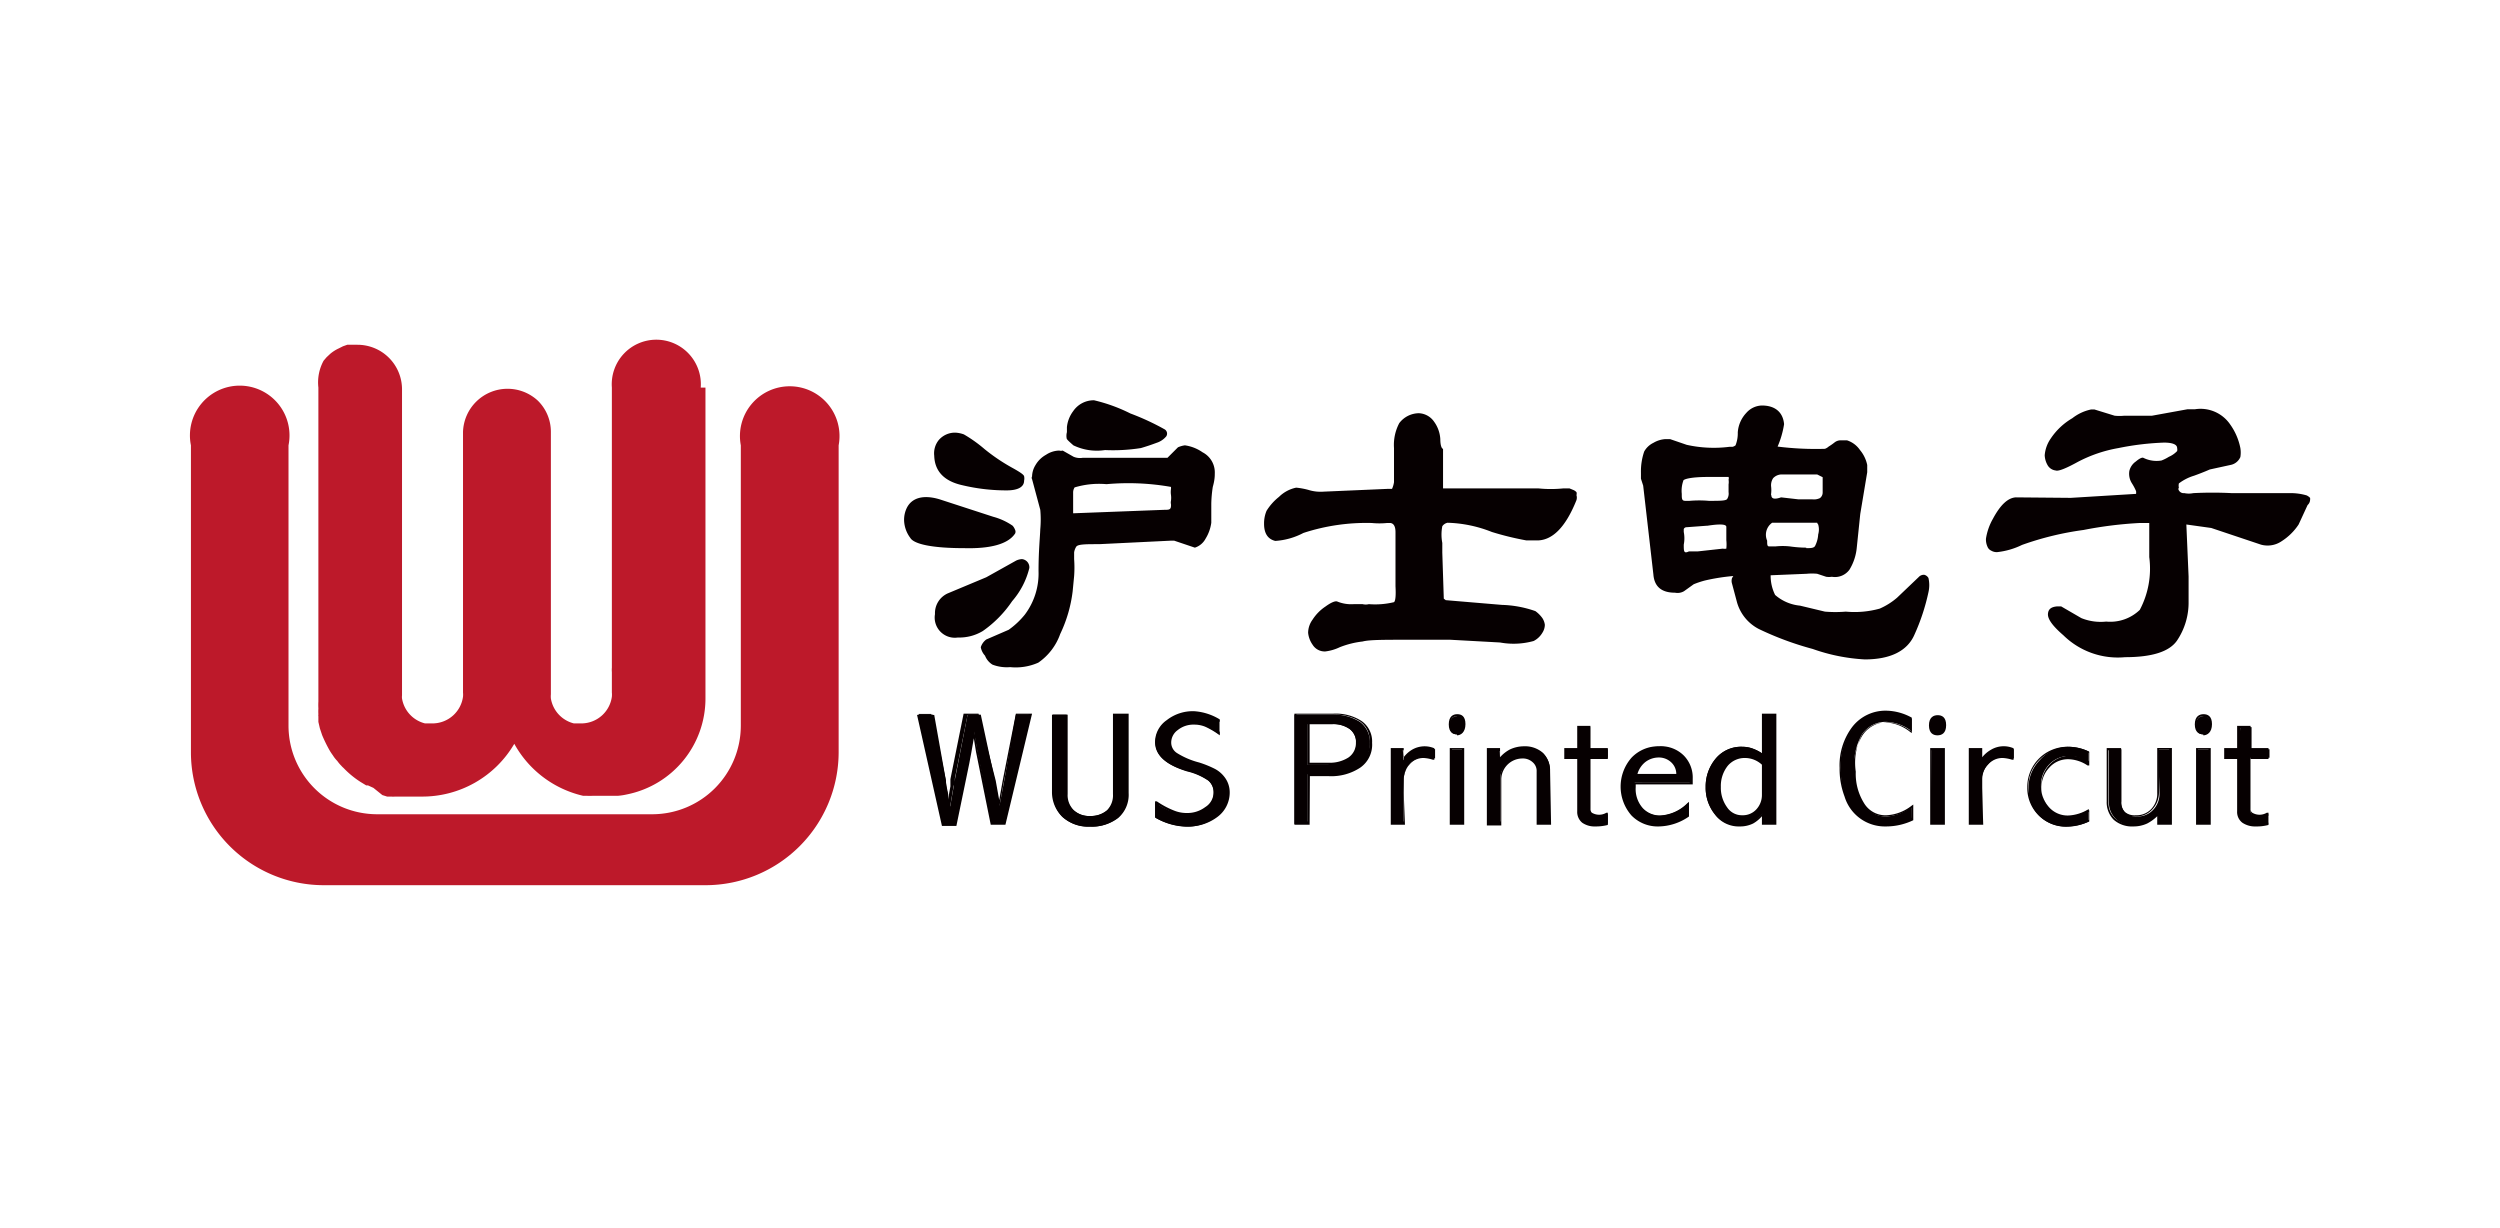 <svg id="图层_1" data-name="图层 1" xmlns="http://www.w3.org/2000/svg" viewBox="0 0 100.43 49.34"><defs><style>.cls-1{fill:#060001;}.cls-2{fill:#bd192a;}</style></defs><path class="cls-1" d="M37.75,20.06l2.15.7a2.51,2.51,0,0,1,.78.36.54.54,0,0,1,.1.17.17.17,0,0,1,0,.14c-.28.43-1,.62-2.06.59-1.27,0-2-.16-2.15-.41a1.24,1.24,0,0,1-.25-.68,1.09,1.09,0,0,1,.11-.53C36.63,20,37.09,19.86,37.75,20.06Zm-.22-1.75a.85.85,0,0,1,.18-.63.86.86,0,0,1,.66-.3,1.15,1.15,0,0,1,.35.07,5.52,5.52,0,0,1,.83.59,7.47,7.47,0,0,0,1.11.75c.29.16.46.27.48.34a.41.41,0,0,1,0,.18c0,.26-.26.39-.7.39a7.63,7.63,0,0,1-1.79-.21C37.94,19.33,37.55,18.94,37.53,18.31Zm.56,5.52,1.53-.64,1.2-.67a.65.65,0,0,1,.23-.06.33.33,0,0,1,.3.36,3.18,3.18,0,0,1-.69,1.33,4.59,4.59,0,0,1-1.18,1.2,1.82,1.82,0,0,1-1,.26.81.81,0,0,1-.92-.94A.87.87,0,0,1,38.09,23.83Zm5.41-5.44,2.26,0,1.14,0,.42-.42a1,1,0,0,1,.28-.08,1.64,1.64,0,0,1,.71.28.91.91,0,0,1,.49.86c0,.08,0,.25-.08.53a5,5,0,0,0-.06.67V21a1.63,1.63,0,0,1-.23.64A.74.74,0,0,1,48,22l-.83-.28-.14,0-2.87.14c-.56,0-.87,0-.93.11a.59.59,0,0,0-.08.22s0,.11,0,.27a4.69,4.69,0,0,1,0,.68l-.06.62a5.47,5.47,0,0,1-.5,1.71,2.34,2.34,0,0,1-.88,1.15,2.23,2.23,0,0,1-1.13.18,1.62,1.62,0,0,1-.71-.1.74.74,0,0,1-.3-.36A.68.68,0,0,1,39.4,26a.62.62,0,0,1,.22-.31l.9-.39a3.23,3.23,0,0,0,.65-.61,2.75,2.75,0,0,0,.55-1.75c0-.8.06-1.37.07-1.68a4.23,4.23,0,0,0,0-.78l-.33-1.23a.11.11,0,0,1,0-.11.91.91,0,0,1,.14-.46,1.1,1.1,0,0,1,.42-.41,1,1,0,0,1,.53-.17.26.26,0,0,0,.14,0l.44.25A.67.67,0,0,0,43.5,18.39Zm-.64-1v-.23a1.28,1.28,0,0,1,.25-.64,1,1,0,0,1,.84-.44,6.56,6.56,0,0,1,1.46.53,9.89,9.89,0,0,1,1.38.64.2.2,0,0,1,.06.28.84.84,0,0,1-.39.26q-.32.12-.63.21a7.14,7.14,0,0,1-1.44.08,2.17,2.17,0,0,1-1.27-.19c-.17-.15-.27-.24-.27-.28A.57.57,0,0,1,42.86,17.36Zm3.93,3.09c.15,0,.24,0,.25-.14a.39.39,0,0,0,0-.09.28.28,0,0,1,0-.13.9.9,0,0,0,0-.24.81.81,0,0,1,0-.23.34.34,0,0,0,0-.09,9.86,9.86,0,0,0-2.59-.11,3.41,3.41,0,0,0-1.28.13.37.37,0,0,0-.06.21l0,.33v.5Z"/><path class="cls-1" d="M56,19.37h0V19l0-1a1.87,1.87,0,0,1,.21-1A1,1,0,0,1,57,16.6a.78.78,0,0,1,.61.34,1.32,1.32,0,0,1,.25.7c0,.26.06.39.11.39l0,1.25,0,.34c.25,0,.77,0,1.57,0l2.26,0a4.93,4.93,0,0,0,1,0l.25,0,.17.07a.38.38,0,0,1,.11.08.21.21,0,0,1,0,.12.35.35,0,0,1,0,.2q-.66,1.65-1.62,1.62l-.39,0a11.77,11.77,0,0,1-1.39-.34A5.18,5.18,0,0,0,58.15,21a.34.34,0,0,0-.21.14,1.76,1.76,0,0,0,0,.67v.39L58,24.05l.08.06,2.26.19a4.4,4.4,0,0,1,1.34.25,1.23,1.23,0,0,1,.28.28.64.64,0,0,1,.1.27.61.61,0,0,1-.1.32.86.86,0,0,1-.35.33,3,3,0,0,1-1.35.06l-2-.11-1.69,0c-1,0-1.57,0-1.83.07a3.62,3.62,0,0,0-.92.23,1.85,1.85,0,0,1-.58.17.57.57,0,0,1-.51-.27,1,1,0,0,1-.18-.48.91.91,0,0,1,.18-.53,1.79,1.79,0,0,1,.51-.52c.22-.16.38-.23.47-.21a1.48,1.48,0,0,0,.67.11l.36,0a.53.53,0,0,0,.25,0A3.23,3.23,0,0,0,56,24.19c.06-.05.08-.27.06-.64l0-.81,0-1,0-.36c0-.23-.07-.35-.2-.37l-.14,0a3.11,3.11,0,0,1-.61,0,8.12,8.12,0,0,0-2.75.4,2.8,2.8,0,0,1-1.13.32q-.45-.11-.45-.69a1.3,1.3,0,0,1,.1-.52,2.19,2.19,0,0,1,.5-.56,1.38,1.38,0,0,1,.69-.37,2.88,2.88,0,0,1,.49.09,1.63,1.63,0,0,0,.62.07l2.54-.11c.11,0,.18,0,.2,0A1,1,0,0,0,56,19.37Z"/><path class="cls-1" d="M71.41,17.94a12.36,12.36,0,0,0,1.9.09.44.44,0,0,0,.15-.09,2.29,2.29,0,0,0,.23-.16.4.4,0,0,1,.29-.09h.22a1,1,0,0,1,.52.39,1.36,1.36,0,0,1,.29.6c0,.18,0,.28,0,.29l-.28,1.68L74.59,22a2.07,2.07,0,0,1-.29.88.72.72,0,0,1-.71.29.75.75,0,0,1-.23,0L73,23.05a2.12,2.12,0,0,0-.42,0l-1.45.06a1.73,1.73,0,0,0,.18.79,1.77,1.77,0,0,0,1,.43l1,.24a5,5,0,0,0,.84,0,3.77,3.77,0,0,0,1.36-.12,2.74,2.74,0,0,0,.7-.44l.87-.83a.28.28,0,0,1,.22-.09.27.27,0,0,1,.17.13,1.27,1.27,0,0,1,0,.57,8.34,8.34,0,0,1-.56,1.7c-.28.65-.95,1-2,1a7.44,7.44,0,0,1-2.09-.42,12.42,12.42,0,0,1-2.16-.8,1.74,1.74,0,0,1-.88-1.07l-.2-.75a.37.37,0,0,1,0-.23l.05-.08a8,8,0,0,0-1.14.18,3.62,3.62,0,0,0-.45.15l-.39.28a.51.51,0,0,1-.36.06c-.54,0-.83-.24-.87-.73l-.41-3.57-.09-.28V19a2.48,2.48,0,0,1,.13-.86.84.84,0,0,1,.37-.35,1.08,1.08,0,0,1,.48-.15l.19,0,.67.23a5,5,0,0,0,1.71.08h.13a.34.34,0,0,0,.12-.06,1.33,1.33,0,0,0,.09-.52,1.27,1.27,0,0,1,.34-.78.86.86,0,0,1,.63-.3c.55,0,.85.29.89.75A3.68,3.68,0,0,1,71.41,17.94Zm-3.85,1.9c0,.19,0,.28.14.28s.08,0,.17,0a4.54,4.54,0,0,1,.78,0c.43,0,.67,0,.73-.07a.4.4,0,0,0,.06-.28v-.31a.59.59,0,0,0,0-.19.16.16,0,0,0,0-.11s-.1,0-.25,0h-.56c-.59,0-.91.06-1,.13A1.22,1.22,0,0,0,67.56,19.84Zm1,1.28-.81.06c-.07,0-.11.06-.11.08s0,.06,0,.11a1.31,1.31,0,0,1,0,.51c0,.27,0,.37.21.27h.36l1-.11a.37.37,0,0,0,.14,0,1.59,1.59,0,0,0,0-.34l0-.53Q69.36,21,68.59,21.12Zm4,.9c.2,0,.33,0,.37-.12a1.14,1.14,0,0,0,.11-.43.71.71,0,0,0,0-.4A.18.18,0,0,1,73,21L72,21h-.81a.59.59,0,0,0-.2.72c0,.15,0,.23.08.23s.09,0,.26,0a2.7,2.7,0,0,1,.57,0Q72.25,22,72.56,22Zm-1.4-2.12c0,.14.13.17.39.08l.7.08.56,0a.56.56,0,0,0,.3-.05.28.28,0,0,0,.11-.22l0-.28v-.34L73,19.06H71.55a.48.48,0,0,0-.32.15.52.52,0,0,0-.08.34,1.23,1.23,0,0,1,0,.28S71.14,19.9,71.16,19.9Z"/><path class="cls-1" d="M85.81,19.84a.41.41,0,0,0,0-.11,2.12,2.12,0,0,0-.17-.32.71.71,0,0,1-.1-.49.64.64,0,0,1,.26-.38c.14-.12.25-.17.3-.15a1.19,1.19,0,0,0,.73.11,1.73,1.73,0,0,0,.3-.15,1,1,0,0,0,.33-.23.28.28,0,0,0,0-.12c0-.15-.2-.22-.53-.22A11.07,11.07,0,0,0,85.1,18a5.54,5.54,0,0,0-1.62.55c-.49.27-.79.39-.9.35a.43.43,0,0,1-.31-.19.87.87,0,0,1-.13-.42,1.36,1.36,0,0,1,.24-.67,2.65,2.65,0,0,1,.87-.82,1.83,1.83,0,0,1,.75-.35s.06,0,.14,0l.81.25a1.92,1.92,0,0,0,.39,0q.72,0,1.11,0l1.43-.26.3,0a1.44,1.44,0,0,1,1.41.61A2.45,2.45,0,0,1,90,18a1.13,1.13,0,0,1,0,.36.54.54,0,0,1-.36.31l-.87.19s-.24.11-.63.25a1.92,1.92,0,0,0-.61.31.37.37,0,0,0,0,.17.09.09,0,0,0,0,.11.22.22,0,0,0,.22.11.88.88,0,0,0,.36,0,15.2,15.2,0,0,1,1.54,0l2.34,0a2.29,2.29,0,0,1,.67.09.46.46,0,0,1,.14.1.25.25,0,0,1,0,.09s0,.11-.1.2l-.36.78a2.29,2.29,0,0,1-.68.67,1,1,0,0,1-.83.14l-2-.67-1-.14.09,2.09c0,.08,0,.42,0,1a2.73,2.73,0,0,1-.47,1.58c-.31.44-1,.66-2.08.66a3.12,3.12,0,0,1-2.48-.88c-.43-.37-.63-.65-.62-.85s.13-.29.37-.31l.16,0,.81.47a2.07,2.07,0,0,0,1,.14,1.71,1.71,0,0,0,1.35-.47,3.54,3.54,0,0,0,.38-2.12q0-.78,0-.87l0-.5h-.39a16,16,0,0,0-2.25.28,12.13,12.13,0,0,0-2.47.6,3,3,0,0,1-1,.29.43.43,0,0,1-.24-.06.29.29,0,0,1-.15-.16.7.7,0,0,1-.06-.32,2.32,2.32,0,0,1,.28-.8c.3-.56.6-.84.92-.86L83.19,20Z"/><path class="cls-1" d="M40.81,28.71h.56l-1,4.38h-.52l-.59-2.92-.14-.82c-.08.54-.16,1-.22,1.25l-.51,2.49h-.52l-1-4.38h.6L38,31.37q0,.12.09.54c0,.1,0,.26.08.49l.14-.8c0-.12,0-.22.05-.29l.51-2.6h.53l.57,2.66.18,1,.19-1Z"/><path class="cls-1" d="M40.39,33.13H39.8v0l-.59-2.92-.09-.55c-.07.42-.13.74-.18,1l-.52,2.52h-.58l-1-4.46h.69L38,31.36c0,.08,0,.26.08.55,0,.05,0,.13,0,.23l.1-.55c0-.12,0-.22,0-.29l.53-2.63h.6v0L40,31.36l.14.78.14-.78.53-2.69h.65ZM39.87,33h.45l1-4.28h-.46l-.52,2.62-.23,1.27-.22-1.27-.56-2.62h-.46l-.51,2.55c0,.08,0,.18-.05.3l-.17,1-.05-.25c0-.22-.07-.38-.08-.48q-.07-.42-.09-.54l-.51-2.62h-.5l1,4.28h.44l.51-2.45c.06-.28.13-.69.22-1.25l0-.27.18,1.1Z"/><path class="cls-1" d="M42.3,28.71h.55v3.15a.88.88,0,0,0,.25.67.94.94,0,0,0,.7.25,1,1,0,0,0,.7-.24.88.88,0,0,0,.26-.68V28.71h.54v3.15a1.2,1.2,0,0,1-.41,1,1.67,1.67,0,0,1-1.1.35,1.52,1.52,0,0,1-1.09-.38,1.35,1.35,0,0,1-.4-1Z"/><path class="cls-1" d="M43.79,33.2a1.56,1.56,0,0,1-1.12-.39,1.39,1.39,0,0,1-.41-1v-3.1h.63v3.19a.84.84,0,0,0,.24.64.9.9,0,0,0,.67.24,1,1,0,0,0,.67-.23.85.85,0,0,0,.24-.65V28.67h.63v3.19a1.23,1.23,0,0,1-.42,1A1.7,1.7,0,0,1,43.79,33.2Zm-1.44-4.44v3a1.3,1.3,0,0,0,.38,1,1.48,1.48,0,0,0,1.06.36,1.6,1.6,0,0,0,1.07-.34,1.14,1.14,0,0,0,.39-.91v-3.1H44.8v3.1a.94.94,0,0,1-.27.72,1.08,1.08,0,0,1-.73.25,1,1,0,0,1-.73-.26,1,1,0,0,1-.27-.71v-3.1Z"/><path class="cls-1" d="M46.42,32.25a3.44,3.44,0,0,0,.69.37,1.45,1.45,0,0,0,.54.11,1.31,1.31,0,0,0,.77-.25.75.75,0,0,0,.34-.64.63.63,0,0,0-.22-.49,2.42,2.42,0,0,0-.86-.38q-1.26-.37-1.26-1.14a1,1,0,0,1,.44-.84,1.66,1.66,0,0,1,1.07-.35,2.16,2.16,0,0,1,1.06.3v.57a2.83,2.83,0,0,0-.57-.35,1.27,1.27,0,0,0-.47-.09,1.09,1.09,0,0,0-.7.22.68.68,0,0,0-.27.53.54.54,0,0,0,.24.47,3.65,3.65,0,0,0,.9.39,3.16,3.16,0,0,1,.64.25,1.25,1.25,0,0,1,.4.36.93.93,0,0,1,.16.54,1.16,1.16,0,0,1-.49,1,1.89,1.89,0,0,1-1.17.38,2.57,2.57,0,0,1-1.24-.36Z"/><path class="cls-1" d="M47.66,33.2a2.64,2.64,0,0,1-1.26-.36l0,0v-.65l.07,0a3.44,3.44,0,0,0,.69.37,1.34,1.34,0,0,0,.52.1,1.19,1.19,0,0,0,.74-.24.69.69,0,0,0,.33-.6.6.6,0,0,0-.21-.46,2.57,2.57,0,0,0-.85-.37c-.85-.26-1.29-.65-1.29-1.18a1.08,1.08,0,0,1,.47-.88,1.7,1.7,0,0,1,1.09-.36A2.25,2.25,0,0,1,49,28.9h0v.69L49,29.54a3.22,3.22,0,0,0-.57-.34,1.13,1.13,0,0,0-.45-.09,1,1,0,0,0-.67.22.62.62,0,0,0-.26.49.5.5,0,0,0,.23.43,3.12,3.12,0,0,0,.89.38,4.19,4.19,0,0,1,.64.26,1.18,1.18,0,0,1,.42.38,1,1,0,0,1,.17.56,1.22,1.22,0,0,1-.51,1A1.92,1.92,0,0,1,47.66,33.2Zm-1.2-.43a2.5,2.5,0,0,0,1.2.34,1.79,1.79,0,0,0,1.14-.37,1.1,1.1,0,0,0,.48-.91.84.84,0,0,0-.16-.51,1.06,1.06,0,0,0-.38-.35,4.11,4.11,0,0,0-.63-.25,3.59,3.59,0,0,1-.91-.39.6.6,0,0,1-.27-.51.71.71,0,0,1,.29-.56A1.13,1.13,0,0,1,48,29a1.19,1.19,0,0,1,.49.1,3.44,3.44,0,0,1,.51.3V29a2.14,2.14,0,0,0-1-.29,1.68,1.68,0,0,0-1,.34,1,1,0,0,0-.43.81c0,.48.41.85,1.23,1.1a2.36,2.36,0,0,1,.88.39.66.66,0,0,1,.24.52.8.8,0,0,1-.36.68,1.4,1.4,0,0,1-.8.25,1.55,1.55,0,0,1-.56-.11,3.92,3.92,0,0,1-.63-.33Z"/><path class="cls-1" d="M52,28.71h1.51a1.93,1.93,0,0,1,1.12.29,1,1,0,0,1,.4.84,1.07,1.07,0,0,1-.46.93,2,2,0,0,1-1.22.33h-.82v2H52Zm.53.38v1.64h.81a1.41,1.41,0,0,0,.83-.23.73.73,0,0,0,.31-.63.68.68,0,0,0-.26-.58,1.16,1.16,0,0,0-.72-.2Z"/><path class="cls-1" d="M52.61,33.13H52V28.67h1.55a1.91,1.91,0,0,1,1.14.29,1,1,0,0,1,.43.88,1.12,1.12,0,0,1-.48,1,2.1,2.1,0,0,1-1.25.34h-.77ZM52.08,33h.44v-2h.86a2,2,0,0,0,1.2-.32,1,1,0,0,0,.44-.89.92.92,0,0,0-.39-.81,1.91,1.91,0,0,0-1.09-.27H52.08Zm1.29-2.27h-.85V29h1a1.2,1.2,0,0,1,.75.22.72.72,0,0,1,.28.61.79.79,0,0,1-.33.67A1.51,1.51,0,0,1,53.37,30.77Zm-.76-.09h.76a1.38,1.38,0,0,0,.8-.21.7.7,0,0,0,.3-.6.64.64,0,0,0-.24-.54,1.12,1.12,0,0,0-.7-.2h-.92Z"/><path class="cls-1" d="M56.39,30.54a1.19,1.19,0,0,1,.4-.38.85.85,0,0,1,.47-.13,1.07,1.07,0,0,1,.39.07v.37a1.24,1.24,0,0,0-.39-.07.8.8,0,0,0-.62.28,1,1,0,0,0-.25.64v1.77h-.48v-3h.44Z"/><path class="cls-1" d="M56.44,33.13h-.57V30.05h.52l0,.37a1.15,1.15,0,0,1,.33-.3,1,1,0,0,1,.9-.06h0v.46l-.06,0a1.48,1.48,0,0,0-.37-.07.74.74,0,0,0-.58.27.89.89,0,0,0-.24.61ZM56,33h.39V31.32a1,1,0,0,1,.26-.67.81.81,0,0,1,.65-.29,1.12,1.12,0,0,1,.34.05v-.28a.94.94,0,0,0-.79.07,1.11,1.11,0,0,0-.38.37l-.07.1,0-.53H56Z"/><path class="cls-1" d="M58.54,28.77c.19,0,.29.12.29.36s-.1.37-.3.37-.29-.12-.29-.36S58.34,28.77,58.54,28.77Zm-.26,1.33h.5v3h-.5Z"/><path class="cls-1" d="M58.82,33.13h-.58V30.05h.58ZM58.33,33h.4v-2.9h-.4Zm.2-3.5c-.15,0-.33-.07-.33-.4s.18-.41.34-.41.33.07.33.4S58.68,29.54,58.53,29.54Zm0-.72c-.11,0-.25,0-.25.32s.13.31.24.31.25,0,.25-.32S58.64,28.82,58.54,28.82Z"/><path class="cls-1" d="M59.78,30.1h.44l.05.43a1.31,1.31,0,0,1,.44-.38,1.23,1.23,0,0,1,.55-.12,1,1,0,0,1,.74.26.89.89,0,0,1,.26.68v2.12h-.49V31a.57.57,0,0,0-.17-.42.66.66,0,0,0-.45-.15.82.82,0,0,0-.62.26.79.79,0,0,0-.26.6v1.83h-.49Z"/><path class="cls-1" d="M62.31,33.13h-.58V31a.46.46,0,0,0-.16-.38.58.58,0,0,0-.42-.15.85.85,0,0,0-.84.82v1.87h-.58V30.05h.53l0,.37a1.4,1.4,0,0,1,.39-.31,1.33,1.33,0,0,1,.57-.13,1.09,1.09,0,0,1,.77.27,1,1,0,0,1,.28.72ZM61.82,33h.4V31a.89.89,0,0,0-.25-.65,1,1,0,0,0-.71-.25,1.15,1.15,0,0,0-.53.12,1.31,1.31,0,0,0-.43.36l-.07.09,0-.5h-.36V33h.4V31.26a.86.86,0,0,1,.27-.63.88.88,0,0,1,.66-.28.69.69,0,0,1,.48.17.6.6,0,0,1,.19.45Z"/><path class="cls-1" d="M63.44,29.21h.44v.89h.71v.34h-.71v2.09a.24.24,0,0,0,.09.2.41.41,0,0,0,.25.07,1,1,0,0,0,.37-.1v.39a1.79,1.79,0,0,1-.51.07.84.84,0,0,1-.49-.14.5.5,0,0,1-.19-.43V30.44h-.51V30.1h.51Z"/><path class="cls-1" d="M64.08,33.2a.86.86,0,0,1-.52-.15.56.56,0,0,1-.2-.46v-2.1h-.52v-.44h.52l0-.89h.53v.89h.7v.44h-.7v2a.2.2,0,0,0,.06.16.57.57,0,0,0,.58,0l.06,0v.49h0A1.91,1.91,0,0,1,64.08,33.2Zm-1.15-2.8h.51v2.19a.43.43,0,0,0,.18.39.74.74,0,0,0,.46.13,1.82,1.82,0,0,0,.46-.06v-.28a.77.77,0,0,1-.32.07.45.45,0,0,1-.28-.07.3.3,0,0,1-.1-.24V30.4h.7v-.26h-.7v-.89h-.36l0,.89h-.51Z"/><path class="cls-1" d="M67.81,32.78a2.21,2.21,0,0,1-1.17.38,1.39,1.39,0,0,1-1.07-.43,1.53,1.53,0,0,1-.41-1.12,1.57,1.57,0,0,1,.42-1.14A1.43,1.43,0,0,1,66.65,30a1.28,1.28,0,0,1,.93.35,1.25,1.25,0,0,1,.34.9v.19H65.67v.15a1.21,1.21,0,0,0,.3.89,1,1,0,0,0,.71.29,1.7,1.7,0,0,0,1.13-.5Zm-.41-1.65a.71.71,0,0,0-.24-.55.76.76,0,0,0-.52-.19.92.92,0,0,0-.56.19,1,1,0,0,0-.36.55Z"/><path class="cls-1" d="M66.64,33.2a1.47,1.47,0,0,1-1.1-.44,1.76,1.76,0,0,1,0-2.32,1.48,1.48,0,0,1,1.1-.46,1.3,1.3,0,0,1,1,.37,1.26,1.26,0,0,1,.36.93v.23H65.71v.11a1.15,1.15,0,0,0,.29.85.94.94,0,0,0,.68.29,1.67,1.67,0,0,0,1.1-.49l.07-.06v.59h0A2.18,2.18,0,0,1,66.64,33.2Zm0-3.13a1.43,1.43,0,0,0-1,.43,1.7,1.7,0,0,0,0,2.2,1.4,1.4,0,0,0,1,.41,2.08,2.08,0,0,0,1.12-.36V32.4a1.69,1.69,0,0,1-1.08.45,1.05,1.05,0,0,1-.74-.31,1.25,1.25,0,0,1-.32-.92v-.19h2.26v-.15a1.18,1.18,0,0,0-.34-.87A1.21,1.21,0,0,0,66.65,30.07Zm.8,1.11H65.66v-.06a1.11,1.11,0,0,1,.39-.58,1,1,0,0,1,.58-.19.84.84,0,0,1,.55.19.76.76,0,0,1,.25.59Zm-1.67-.09h1.57a.64.64,0,0,0-.22-.48.72.72,0,0,0-.49-.18.89.89,0,0,0-.53.18A.94.94,0,0,0,65.78,31.09Z"/><path class="cls-1" d="M70.81,28.71h.5v4.38h-.5v-.42a1.42,1.42,0,0,1-.41.37,1.13,1.13,0,0,1-.51.12,1.17,1.17,0,0,1-1-.46,1.67,1.67,0,0,1-.37-1.08,1.71,1.71,0,0,1,.4-1.13A1.29,1.29,0,0,1,70,30a1.18,1.18,0,0,1,.41.07,1.84,1.84,0,0,1,.41.22Zm0,2a1,1,0,0,0-.72-.3.89.89,0,0,0-.72.34,1.29,1.29,0,0,0-.29.87,1.34,1.34,0,0,0,.25.85.78.78,0,0,0,.65.34.82.82,0,0,0,.59-.25.87.87,0,0,0,.24-.63Z"/><path class="cls-1" d="M69.89,33.2a1.19,1.19,0,0,1-1-.48,1.7,1.7,0,0,1-.37-1.1,1.75,1.75,0,0,1,.41-1.16A1.35,1.35,0,0,1,70,30a1.25,1.25,0,0,1,.42.08,1.51,1.51,0,0,1,.36.18V28.67h.58v4.46h-.58v-.34a1.35,1.35,0,0,1-.35.29A1.18,1.18,0,0,1,69.89,33.2Zm.1-3.13a1.26,1.26,0,0,0-1,.45,1.63,1.63,0,0,0-.39,1.1A1.68,1.68,0,0,0,69,32.67a1.12,1.12,0,0,0,.92.44,1.17,1.17,0,0,0,.49-.11,1.34,1.34,0,0,0,.4-.36l.08-.1V33h.4V28.76h-.4v1.65l-.07-.05a1.84,1.84,0,0,0-.41-.22A1.34,1.34,0,0,0,70,30.07Zm0,2.77a.84.84,0,0,1-.68-.35,1.4,1.4,0,0,1-.27-.88,1.37,1.37,0,0,1,.3-.9,1,1,0,0,1,.76-.35.94.94,0,0,1,.41.08,1.24,1.24,0,0,1,.35.23h0v1.24a.9.9,0,0,1-.26.66A.85.85,0,0,1,70,32.84Zm.11-2.39a.89.89,0,0,0-.69.31,1.3,1.3,0,0,0-.28.85,1.33,1.33,0,0,0,.25.82.71.71,0,0,0,.61.32.73.73,0,0,0,.56-.23.85.85,0,0,0,.23-.6v-1.2a1,1,0,0,0-.68-.27Z"/><path class="cls-1" d="M76.8,32.89a2.4,2.4,0,0,1-1,.27A1.66,1.66,0,0,1,74.14,32a3.33,3.33,0,0,1-.2-1.14,2.51,2.51,0,0,1,.5-1.62,1.66,1.66,0,0,1,1.36-.63,2.09,2.09,0,0,1,1,.27v.5a1.74,1.74,0,0,0-1-.38,1.14,1.14,0,0,0-1,.5A2.47,2.47,0,0,0,74.5,31a2.25,2.25,0,0,0,.35,1.29,1.07,1.07,0,0,0,.94.51,1.74,1.74,0,0,0,1-.4Z"/><path class="cls-1" d="M75.76,33.2A1.69,1.69,0,0,1,74.1,32a3.13,3.13,0,0,1-.2-1.15,2.56,2.56,0,0,1,.51-1.65,1.69,1.69,0,0,1,1.39-.65,2.18,2.18,0,0,1,1,.28h0v.62l-.07-.05a1.71,1.71,0,0,0-1-.38,1.1,1.1,0,0,0-.93.49A2.45,2.45,0,0,0,74.55,31a2.23,2.23,0,0,0,.33,1.26,1,1,0,0,0,.91.49,1.79,1.79,0,0,0,1-.38l.07-.05v.63h0A2.52,2.52,0,0,1,75.76,33.2Zm0-4.52a1.62,1.62,0,0,0-1.32.61,2.48,2.48,0,0,0-.49,1.6A3.18,3.18,0,0,0,74.18,32a1.72,1.72,0,0,0,.6.81,1.64,1.64,0,0,0,1,.29,2.37,2.37,0,0,0,1-.25v-.4a1.83,1.83,0,0,1-1,.35,1.12,1.12,0,0,1-1-.53A2.32,2.32,0,0,1,74.46,31a2.52,2.52,0,0,1,.36-1.46,1.19,1.19,0,0,1,1-.53,1.69,1.69,0,0,1,.93.35v-.4A2.15,2.15,0,0,0,75.8,28.68Z"/><path class="cls-1" d="M77.84,28.77c.19,0,.29.12.29.36s-.1.37-.3.37-.29-.12-.29-.36S77.64,28.77,77.84,28.77Zm-.26,1.33h.5v3h-.5Z"/><path class="cls-1" d="M78.13,33.13h-.59V30.05h.59Zm-.5-.09H78v-2.9h-.41Zm.2-3.5c-.15,0-.34-.07-.34-.4s.19-.41.35-.41.34.07.34.4S78,29.54,77.83,29.54Zm0-.72c-.11,0-.26,0-.26.32s.14.31.25.31.26,0,.26-.32S78,28.82,77.84,28.82Z"/><path class="cls-1" d="M79.63,30.54a1.19,1.19,0,0,1,.4-.38.91.91,0,0,1,.48-.13,1.07,1.07,0,0,1,.39.07v.37a1.23,1.23,0,0,0-.38-.07.81.81,0,0,0-.64.28.92.92,0,0,0-.25.64v1.77h-.49v-3h.44Z"/><path class="cls-1" d="M79.67,33.13h-.58V30.05h.54l0,.37a1.22,1.22,0,0,1,.35-.3,1,1,0,0,1,.91-.06h0v.46l-.06,0a1.56,1.56,0,0,0-.37-.07.76.76,0,0,0-.6.27.85.85,0,0,0-.25.61ZM79.18,33h.4V31.32a1,1,0,0,1,.27-.67.85.85,0,0,1,.67-.29,1.16,1.16,0,0,1,.34.05v-.28a1,1,0,0,0-.81.07,1.11,1.11,0,0,0-.38.37l-.07.1-.06-.53h-.36Z"/><path class="cls-1" d="M83.91,33a2,2,0,0,1-.86.21,1.52,1.52,0,0,1-1.13-.44,1.5,1.5,0,0,1-.43-1.09,1.58,1.58,0,0,1,.45-1.14A1.54,1.54,0,0,1,83.1,30a1.85,1.85,0,0,1,.81.19v.44a1.42,1.42,0,0,0-.77-.26,1.09,1.09,0,0,0-.82.34,1.2,1.2,0,0,0-.33.86,1.25,1.25,0,0,0,.3.83,1,1,0,0,0,.81.36,1.69,1.69,0,0,0,.81-.26Z"/><path class="cls-1" d="M83.05,33.2a1.54,1.54,0,0,1-1.61-1.57A1.61,1.61,0,0,1,83.1,30a2,2,0,0,1,.83.2h0v.55l-.07,0a1.45,1.45,0,0,0-.75-.25,1,1,0,0,0-.78.33,1.16,1.16,0,0,0-.32.83,1.23,1.23,0,0,0,.29.8.93.93,0,0,0,.77.34,1.6,1.6,0,0,0,.79-.25l.07,0V33l0,0A2.24,2.24,0,0,1,83.05,33.2Zm0-3.13a1.54,1.54,0,0,0-1.57,1.56A1.46,1.46,0,0,0,82,32.69a1.49,1.49,0,0,0,1.1.42,2.1,2.1,0,0,0,.82-.18v-.32a1.65,1.65,0,0,1-.77.22,1,1,0,0,1-.84-.37A1.3,1.3,0,0,1,82,31.6a1.24,1.24,0,0,1,.34-.89,1.12,1.12,0,0,1,.85-.35,1.43,1.43,0,0,1,.73.22v-.33A1.84,1.84,0,0,0,83.1,30.07Z"/><path class="cls-1" d="M86.7,30.1h.5v3h-.5v-.41a1.41,1.41,0,0,1-.46.36,1.25,1.25,0,0,1-.54.12A1.05,1.05,0,0,1,85,32.9a.91.91,0,0,1-.28-.7V30.1h.5v2.1a.58.58,0,0,0,.16.45.65.65,0,0,0,.47.15.85.85,0,0,0,.65-.27.92.92,0,0,0,.25-.68Z"/><path class="cls-1" d="M85.7,33.2a1.11,1.11,0,0,1-.79-.27,1,1,0,0,1-.28-.73V30.05h.58V32.2a.54.54,0,0,0,.15.42.61.61,0,0,0,.44.13.81.81,0,0,0,.62-.25.9.9,0,0,0,.24-.65v-1.8h.59v3.08h-.59v-.34a1.76,1.76,0,0,1-.4.29A1.31,1.31,0,0,1,85.7,33.2Zm-1-3.06V32.2a.87.87,0,0,0,.26.67,1,1,0,0,0,.72.24,1.27,1.27,0,0,0,.52-.11,1.61,1.61,0,0,0,.45-.35l.08-.09V33h.41v-2.9h-.41v1.71a1,1,0,0,1-.27.71.87.87,0,0,1-.68.28.68.68,0,0,1-.5-.16.62.62,0,0,1-.18-.48V30.14Z"/><path class="cls-1" d="M88.52,28.77c.19,0,.29.12.29.36s-.1.37-.3.37-.29-.12-.29-.36S88.32,28.77,88.52,28.77Zm-.26,1.33h.5v3h-.5Z"/><path class="cls-1" d="M88.81,33.13h-.59V30.05h.59ZM88.3,33h.42v-2.9H88.3Zm.21-3.5c-.15,0-.34-.07-.34-.4s.19-.41.35-.41.34.07.34.4S88.67,29.54,88.51,29.54Zm0-.72c-.11,0-.26,0-.26.32s.14.31.25.31.26,0,.26-.32S88.62,28.82,88.52,28.82Z"/><path class="cls-1" d="M90,29.21h.45v.89h.72v.34H90.4v2.09a.24.24,0,0,0,.09.2.47.47,0,0,0,.26.07,1,1,0,0,0,.37-.1v.39a1.79,1.79,0,0,1-.51.07.87.87,0,0,1-.5-.14.51.51,0,0,1-.2-.43V30.44h-.52V30.1h.52Z"/><path class="cls-1" d="M90.61,33.2a.9.9,0,0,1-.53-.15.54.54,0,0,1-.21-.46v-2.1h-.52v-.44h.52l0-.89h.54v.89h.72v.44h-.72v2a.18.18,0,0,0,.07.16.57.57,0,0,0,.58,0l.07,0v.49h0A1.86,1.86,0,0,1,90.61,33.2Zm-1.17-2.8H90v2.19a.45.45,0,0,0,.18.39.77.77,0,0,0,.47.13,2,2,0,0,0,.47-.06v-.28a.69.69,0,0,1-.62,0,.3.3,0,0,1-.1-.24V30.4h.72v-.26h-.72v-.89H90l0,.89h-.52Z"/><path class="cls-2" d="M24.78,27h0v-.18A1,1,0,0,0,24.78,27Z"/><path class="cls-2" d="M33.69,17.89V30.23a5.35,5.35,0,0,1-5.33,5.33H13a5.34,5.34,0,0,1-5.33-5.33V17.89a2,2,0,1,1,3.92,0V29.16a3.56,3.56,0,0,0,3.55,3.55H26.21a3.56,3.56,0,0,0,3.55-3.55V17.89a2,2,0,1,1,3.93,0Z"/><path class="cls-2" d="M28.34,15.57V28.06a3.93,3.93,0,0,1-3.14,3.85,2.63,2.63,0,0,1-.39.06h-.67l-.33,0-.2,0-.08,0-.1,0a4.25,4.25,0,0,1-2.77-2.09A4.28,4.28,0,0,1,16.91,32h-.67L16,32l-.12,0a1,1,0,0,1-.17,0l-.16,0-.19-.06L15,31.65l-.22-.1-.07,0-.23-.14a3.69,3.69,0,0,1-.68-.56.76.76,0,0,1-.09-.09,1.46,1.46,0,0,1-.16-.19,1.3,1.3,0,0,1-.18-.23l0,0a2.13,2.13,0,0,1-.16-.25,5.77,5.77,0,0,1-.27-.56v0l-.09-.27-.06-.26c0-.07,0-.14,0-.22a.19.19,0,0,1,0-.08,1.94,1.94,0,0,1,0-.24,2.46,2.46,0,0,1,0-.28V15.57A1.82,1.82,0,0,1,13,14.49h0l.12-.14.15-.14A1.52,1.52,0,0,1,13.6,14l.18-.09h0l.17-.06h0l.17,0,.24,0a1.79,1.79,0,0,1,1.79,1.79V27.94a.49.49,0,0,0,0,.12,1.24,1.24,0,0,0,.92,1l.35,0h0a1.24,1.24,0,0,0,1.18-1.07.91.91,0,0,0,0-.17V17.35a1.79,1.79,0,0,1,3-1.26,1.75,1.75,0,0,1,.53,1.26V27.89a.91.91,0,0,0,0,.17,1.24,1.24,0,0,0,.92,1l.35,0h0a1.24,1.24,0,0,0,1.18-1.07.88.88,0,0,0,0-.17V27h0a1,1,0,0,1,0-.18V15.57a1.79,1.79,0,1,1,3.57,0Z"/><path class="cls-2" d="M23.53,31.89l.28.06-.2,0Z"/><path class="cls-2" d="M12.87,29.45a5.77,5.77,0,0,0,.27.56A5.77,5.77,0,0,1,12.87,29.45Z"/></svg>